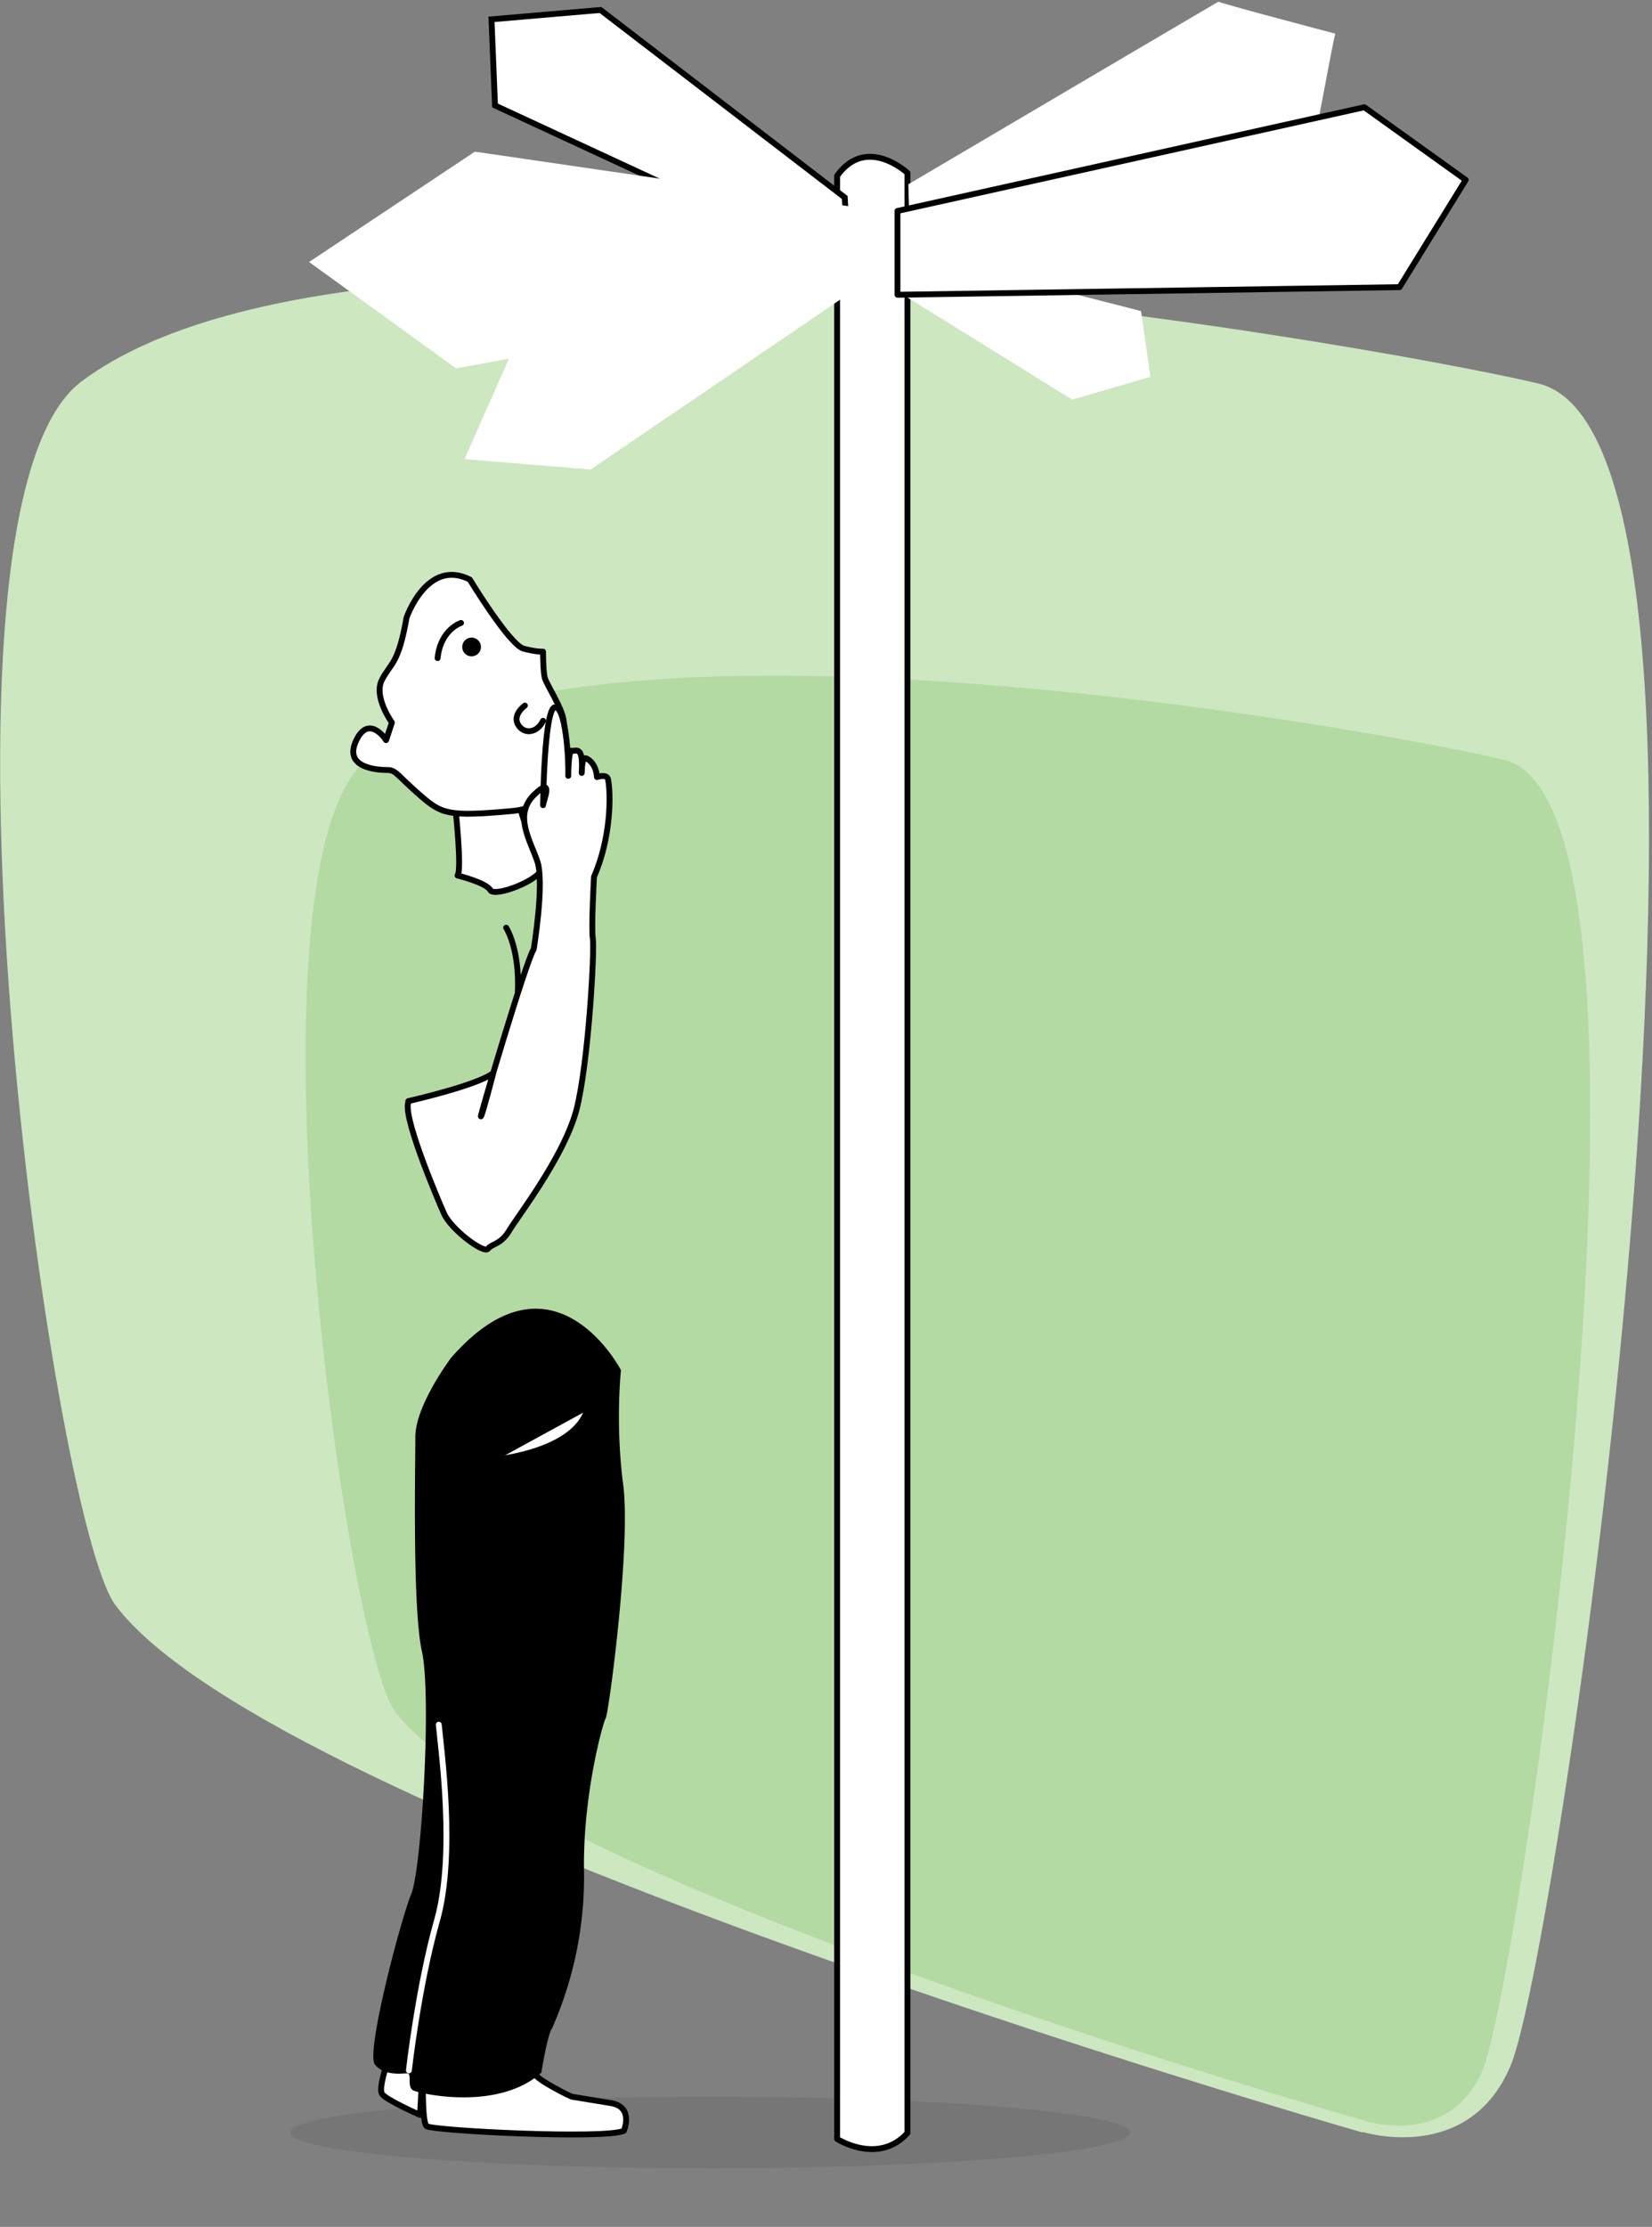 <svg xmlns="http://www.w3.org/2000/svg" viewBox="0 0 282 380">
  <rect x="0" y="0" width="282" height="380" fill="#808080" stroke="none"/>
  <defs/>
  <path fill="#cde7c1" d="M232.6 363.8s18.2 5.7 25.3-11.4c8.4-20 45.6-276.3 4.9-286.9-15.8-4-197.2-39.1-248.9-.4-29.1 21.8-5.1 194.3 5.8 208.8 27 36.1 204.5 87.6 212.9 90z"/>
  <path fill="#b4daa3" d="M233.3 362s14.2 4.5 19.8-8.8c6.5-15.6 35.5-215.3 3.8-223.5-12.4-3.2-153.7-30.5-193.9-.4-22.7 17-4 151.4 4.4 162.7 21.2 28.2 159.4 68.2 166 70z"/>
  <ellipse cx="121.2" cy="363.9" fill="#231F20" opacity=".1" rx="71.7" ry="6.1"/>
  
  <path fill="#000">
   <animate 
      id="blob" 
      dur="1s"
      fill="freeze" 
      attributeName="d" 
      repeatCount="indefinite" 
      values="
      M79.5 99.7s3.9-6.5 1.8-9.7c-1.7-2.6-3.7-5.8-9.6-4.3-4.6 1.3-5.4 6.4-5.4 7 0 0-10-3.5-12 .7-2.1 4.2-1.8 7.1-1.6 7.8.2.6-3 3.2-4 3.6s4.8 1 5.6.8.2 4.2-3 5-3.4 3.7-1.5 4.3c1.9.7 3.6 1 2.5 1.6-1.1.7-6.6 7.3-5.5 8.4 1 1.1 1.9.5 1.3 1.5-.6 1-1.8 5.4 0 5 2-.6 5-1.5 4.6.5-.3 2 2.4 4 4 3.1 0 0-.6 3.7 2.9 3.2 0 0 1.5-.6 1.4.8 0 1.4 4.1 6 9.3 1.7 0 0 4.2 3.4 7.1-1.7 3-5-14.5-14.5-11.6-21.8 3-8 4-15.8 13.7-17.5z;
      m79.5,99.7s3.9,-6.5 1.8,-9.7c-1.7,-2.6 -7.971,-6.067 -11.602,-2.298c-4.6,1.3 -7.936,-0.541 -3.398,4.998c0,0 -13.471,-0.682 -15.471,3.518c-2.1,4.2 8.845,1.112 1.871,4.982c2.002,3.003 -2.366,5.87 -3.166,6.97s3.966,-2.37 4.766,-2.57s0.2,4.2 -3,5s-3.4,3.7 -1.5,4.3c1.9,0.7 3.6,1 2.5,1.6c-1.1,0.7 -7.935,1.293 -5.5,8.4c1,1.1 1.9,0.5 1.3,1.5c-0.6,1 -1.8,5.4 0,5c2,-0.6 5.4,-2.101 4.8,1.501c-0.3,2 3.268,-0.472 3.8,2.099c0,0 -2.068,5.302 1.432,4.802c2.536,-2.403 2.968,-2.202 2.868,-0.802c0,1.4 0.496,7.301 9.3,1.7c0,0 4.2,3.4 7.1,-1.7c3,-5 -14.5,-14.5 -11.6,-21.8c3,-8 4,-15.8 13.7,-17.5z;
      M79.5 99.7s3.9-6.5 1.8-9.7c-1.7-2.6-3.7-5.8-9.6-4.3-4.6 1.3-5.4 6.4-5.4 7 0 0-10-3.5-12 .7-2.1 4.2-1.8 7.1-1.6 7.8.2.6-3 3.2-4 3.6s4.8 1 5.6.8.2 4.2-3 5-3.4 3.7-1.5 4.3c1.9.7 3.6 1 2.5 1.6-1.1.7-6.6 7.3-5.5 8.4 1 1.1 1.9.5 1.3 1.5-.6 1-1.8 5.4 0 5 2-.6 5-1.5 4.6.5-.3 2 2.4 4 4 3.1 0 0-.6 3.7 2.9 3.2 0 0 1.5-.6 1.4.8 0 1.4 4.1 6 9.3 1.7 0 0 4.2 3.4 7.1-1.7 3-5-14.5-14.5-11.6-21.8 3-8 4-15.8 13.7-17.5z;"/>
  
  </path>
  
  <path fill="#FFF" stroke="#000" stroke-linecap="round" stroke-linejoin="round" stroke-miterlimit="10" d="M142.9 30v335s7 4.5 12-1V29.5s-7-6.5-12 .5zM66.1 352s-1.5 4.3-.9 5.3 6.5 3.6 6.5 3.6l.4-7.4s-5.5-2.5-6-1.5zm6.1 2s-.2 8 .6 8.8 30.7 2.3 33.7.8c0 0 1.7-4-2.1-4.7l-6.7-1.1c-.3 0-6-2.9-6.3-3.8-.4-1-18-1.8-19.2 0z"/>
  <path d="M77 231.7s-6.1 8.1-6.1 13.5-.5 29.1 1.1 36.5c1.7 7.3 0 37.1-1.8 41.5s-7.8 27.1-6.2 29.1 4.7 1.5 5.5 1.5c.9 0-.1 2.2 1 2.9 1.2.6 14.5 3.6 21.9-3 0 0 1.1-6.7 1.8-7.5a64 64 0 005.5-26.5c-.3-13 3.2-25.7 3.7-26.5s4.3-29.2 3-39.7c-1.4-10.5-.4-19.7-.4-19.7s-11.5-22.1-29-2.1z"/>
  
  <path fill="#e6f3e0" stroke="#000" stroke-linecap="round" stroke-linejoin="round" stroke-miterlimit="10">
    <animate 
      id="blob" 
      dur="1s"
      fill="freeze" 
      attributeName="d" 
      repeatCount="indefinite" 
      values="
      m77.73,148.525c0,0 -7.831,3.916 -9.077,12.459c-1.246,8.543 -2.67,19.4 0.89,25.807c3.56,6.407 8.899,14.772 7.119,20.468c-1.78,5.695 -6.407,24.739 -6.539,24.648c-1.021,3.469 2.267,2.583 12.234,2.939c9.967,0.356 10.501,1.424 11.213,1.602c0.712,0.178 15.128,-0.356 14.95,-4.093c-0.178,-3.738 -4.094,-38.443 -3.026,-44.139c1.068,-5.695 4.983,-28.121 -3.382,-34.528c-8.365,-6.407 -9.611,-6.229 -9.742,-6.32c-0.132,-0.091 0.31,4.896 -8.411,4.184c-0.987,-3.04 -6.229,-3.026 -6.229,-3.026z;
      m77.73,148.659c0,0 -7.831,3.916 -9.077,12.458c-1.246,8.543 -2.67,19.4 0.89,25.807c3.56,6.407 8.899,14.772 7.119,20.468c-0.578,7.164 -8.143,27.409 -7.073,25.449c-0.132,-0.091 -3.072,3.384 11.433,1.337c9.967,0.356 10.901,3.293 16.419,2.136c5.117,3.115 11.257,-0.089 11.079,-3.827c-0.178,-3.738 -4.094,-38.443 -3.026,-44.139c1.068,-5.695 4.983,-28.121 -3.382,-34.528c-8.365,-6.407 -9.611,-6.229 -9.742,-6.32c-0.132,-0.091 0.31,4.896 -8.411,4.184c-1.513,-2.614 -6.229,-3.026 -6.229,-3.026z;
      m77.73,148.525c0,0 -7.831,3.916 -9.077,12.459c-1.246,8.543 -2.67,19.4 0.89,25.807c3.56,6.407 8.899,14.772 7.119,20.468c-1.78,5.695 -6.407,24.739 -6.539,24.648c-1.021,3.469 2.267,2.583 12.234,2.939c9.967,0.356 10.501,1.424 11.213,1.602c0.712,0.178 15.128,-0.356 14.95,-4.093c-0.178,-3.738 -4.094,-38.443 -3.026,-44.139c1.068,-5.695 4.983,-28.121 -3.382,-34.528c-8.365,-6.407 -9.611,-6.229 -9.742,-6.32c-0.132,-0.091 0.31,4.896 -8.411,4.184c-0.987,-3.04 -6.229,-3.026 -6.229,-3.026z"/>
  </path>
  
  <path fill="#FFF" stroke="#000" stroke-linecap="round" stroke-linejoin="round" stroke-miterlimit="10" d="M77.7 137.5s1.2 10.9.4 11.9c0 0 4.9 1.2 5.6 2.5s8.9-1.8 8.9-4-4-7.9-3.7-10.7-10.2-1.8-11.2.3z"/>
  <path fill="#FFF" stroke="#000" stroke-linecap="round" stroke-linejoin="round" stroke-miterlimit="10" d="M80.2 98.9s6.8 11.2 9.2 11.8 3.3.5 3.3.5 0 3.4.3 4.5 2.9 5 3.2 7.2 2.2 14.5-8.8 15.5-12 .5-15.7-2.7-4.1-4.3-5.5-4.3-7.5-.2-5.5-4.8 4.8-1 5.2-.3l1-3s-3.2-4.4-1.7-7.3 2.8-2.6 4.2-10.6c0 0 3.5-10.2 10.8-6.5z"/>
  <circle cx="80.5" cy="110.4" r="1.6"/>
  <path fill="none" stroke="#000" stroke-linecap="round" stroke-linejoin="round" stroke-miterlimit="10" d="M78.7 106.3s-3.5 1.1-4 6m14.9 8.1s-2.1 1.5-1.2 3.2c1 1.8 3.3 1.5 4.3-.6"/>
  <path fill="#FFF" stroke="#000" stroke-linecap="round" stroke-linejoin="round" stroke-miterlimit="10" d="M69.7 187.9s11.9-2.7 14.5-4.8c0 0-1.8 7-2.1 7.4s7.8-26.9 9-28.5c0 0 1.9-11.4.6-15.1s-4-7.9-.5-11.3 1.5 1.2 1.5 1.8c0 0 .2-16.4 2-16.7s2.4 8.4 2.3 11.7c0 0 0-4.4.6-4.3.7.2 2-1.1 1.7 3.8 0 0 0-2.8.7-2.5.7.2 1.8 1.3 1.9 3.2 0 0 1.7-.6 1.9.4.5 2.6.5 10-2.4 16.6 0 0-.5 8.9-.2 10.6s-.7 21-2.8 29.2c-2.2 8.2-10.3 18.5-11.6 20.8-1.4 2.2-2.8 2-3.5 2.9s-6.3-3.3-7.5-6-7.4-17.3-6-19.2z"/>
  <path fill="none" stroke="#FFF" stroke-linecap="round" stroke-miterlimit="10" d="M69.8 353.3s1.6-14.3 4.8-25.6.7-29 .3-33.4"/>
  <path fill="#FFF" stroke="#000" stroke-linecap="round" stroke-linejoin="round" stroke-miterlimit="10" d="M85 249s12.9-1.3 15.2-8.3"/>
  <path fill="none" stroke="#000" stroke-linecap="round" stroke-linejoin="round" stroke-miterlimit="10" d="M86.4 158.3s2.3 3.5 2 10.9"/>
  
  <path fill="#fff" stroke="#000" stroke-dasharray="null" stroke-linecap="round" stroke-linejoin="round" stroke-width="null" d="M155.07 31.44S208.22.1 208.02.28c-.2.17 20.14 5.53 19.94 5.46-.2-.07-3.6 19.05-3.8 18.98-.2-.06-68.9 15.53-68.7 15.06-.2 1.27-.4-8.34-.4-8.34z">
      <animate      
        id="six"   
        values="#FFFFFF; #b4daa3; #FFFFFF;"
        dur="1.5s"
        begin="five.end"
        fill="freeze" 
        attributeName="fill"
        keyTimes="0;0.5;1"
        repeatCount="1"
        keySplines="0.25 0.1 0.25 1;0.25 0.1 0.25 1" /> 
  </path>
    
  <path fill="#fff" stroke="#000" stroke-miterlimit="10" d="M144.2 33.7l-41.7-32-18.6 1.6.6 14.7 60.4 28z">
    <animate      
      id="five"   
      values="#FFFFFF; #b4daa3; #FFFFFF;"
      dur="1.5s"
      begin="four.end"
      fill="freeze" 
      attributeName="fill"
      keyTimes="0;0.5;1"
      repeatCount="1"
      keySplines="0.25 0.1 0.25 1;0.25 0.1 0.25 1" /> 
  </path>
  
  <path fill="#fff" stroke="#000" stroke-linecap="round" stroke-linejoin="round" stroke-dasharray="null" stroke-width="null" d="m154.59, 50.57 l28.45, 17.63 l13.34,-3.91 l-1.60, -11.21 l-40.40, -10.32 l0.20,7.81z" >
    <animate   
      id="two"   
      values="#FFFFFF; #b4daa3; #FFFFFF;"
      dur="1.5s"
      begin="one.end"
      fill="freeze" 
      attributeName="fill"
      keyTimes="0;0.5;1"
      repeatCount="1"
      keySplines="0.25 0.1 0.25 1;0.25 0.1 0.25 1" />
  </path>
  
  <path fill="#fff" stroke="#000" stroke-linecap="round" stroke-linejoin="round" stroke-dasharray="null" stroke-width="null" d="m143.73, 50.92 l-42.91, 29.20 l-21.53, -1.77 l8.89, -20.11 c0, 0 55.55, -12.47 55.55, -12.47c0,0 0,5.16 0,5.16z">
    <animate   
      id="three"   
      values="#FFFFFF; #b4daa3; #FFFFFF;"
      dur="1.5s"
      begin="two.end"
      fill="freeze" 
      attributeName="fill"
      keyTimes="0;0.5;1"
      repeatCount="1"
      keySplines="0.25 0.1 0.25 1;0.25 0.1 0.25 1" />
  </path>

  <path fill="#fff" stroke="#000" stroke-linecap="round" stroke-linejoin="round" stroke-miterlimit="10" d="M153.2 36l79.7-17.7 17.3 12.4L238.9 49l-85.7 1.3V36z">
    <animate      
      id="four"   
      values="#FFFFFF; #b4daa3; #FFFFFF;"
      dur="1.5s"
      begin="three.end"
      fill="freeze" 
      attributeName="fill"
      keyTimes="0;0.5;1"
      repeatCount="1"
      keySplines="0.25 0.1 0.25 1;0.25 0.1 0.25 1" />     
  </path>
  <path fill="#fff" stroke="#000" stroke-dasharray="null" stroke-linecap="round" stroke-linejoin="round" stroke-width="null" d="M145.5 35.28l-64.44-9.4-28.3 18.83 25.1 18.15 67.68-12.28-.03-15.3z">
    <animate   
      id="one"   
      values="#FFFFFF; #b4daa3; #FFFFFF;"
      dur="1.5s"
      begin="3s;six.end"       
      attributeName="fill"
      keyTimes="0;0.5;1"
      calcMode="spline"
      repeatCount="1"
      fill="freeze"
      keySplines="0.25 0.1 0.25 1;0.25 0.1 0.25 1"  
    />
  </path>
</svg>

